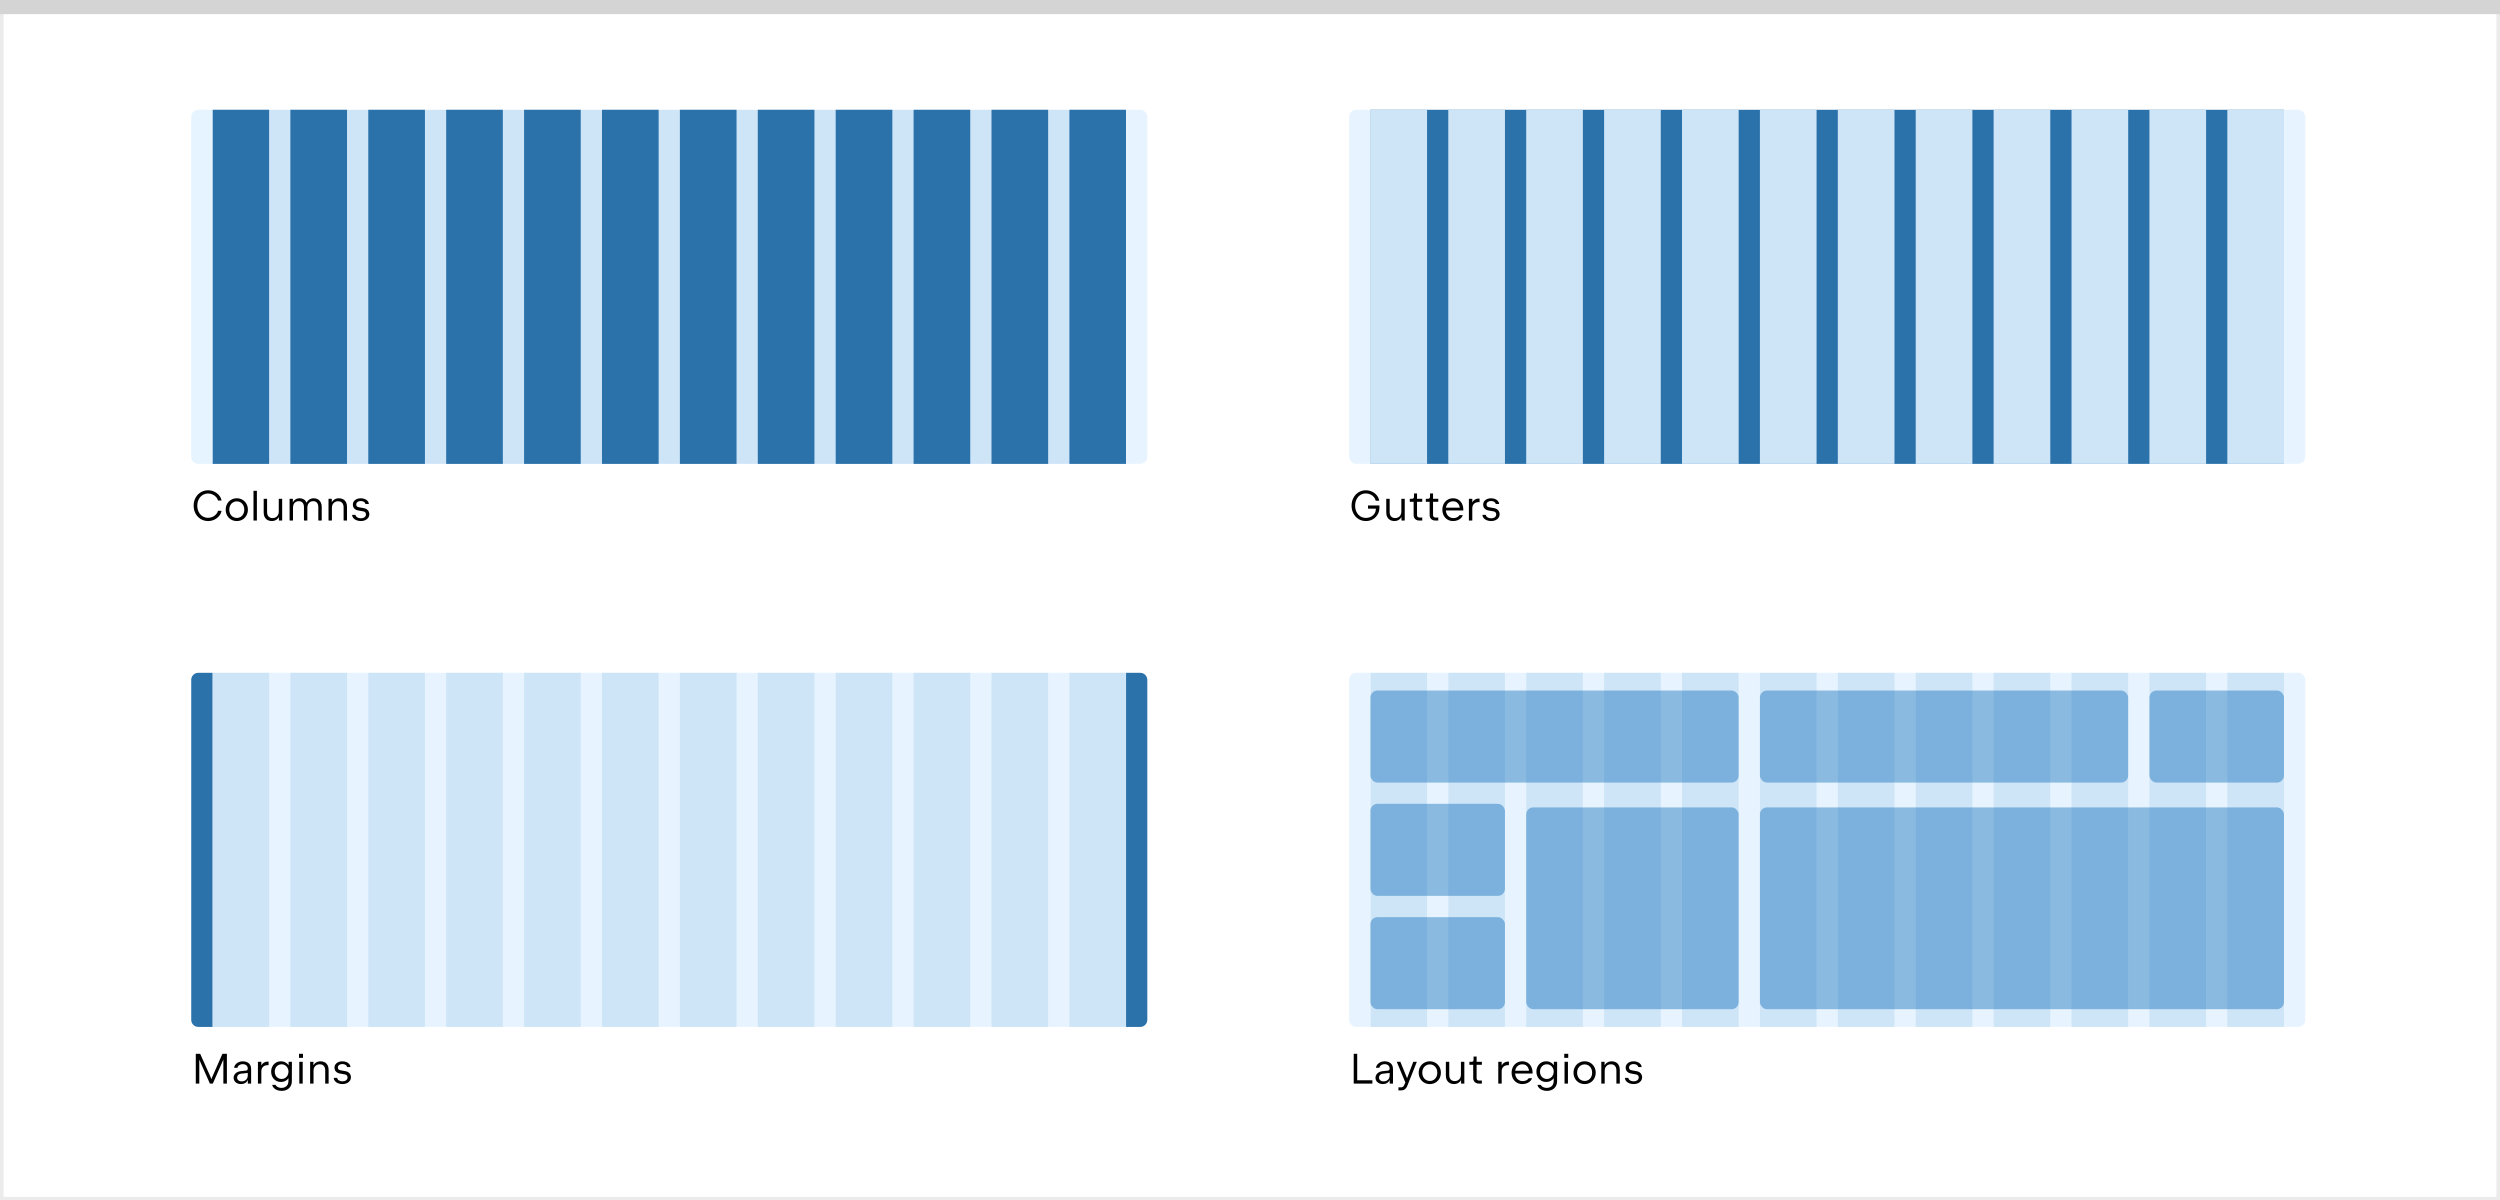 <svg width="706" height="339" viewBox="0 0 706 339" fill="none" xmlns="http://www.w3.org/2000/svg">
<rect x="0" y="0" width="706" height="339" fill="#333333" stroke="none"/>
<rect x="0.5" y="0.5" width="705" height="338" fill="white" stroke="#EBEBEB"/>
<path d="M0 0H706V4H0V0Z" fill="#D4D4D5"/>
<rect x="60" y="31" width="258" height="100" fill="#CEE5F8"/>
<rect x="60" y="31" width="16" height="100" fill="#2B72AB"/>
<rect x="82" y="31" width="16" height="100" fill="#2B72AB"/>
<rect x="104" y="31" width="16" height="100" fill="#2B72AB"/>
<rect x="126" y="31" width="16" height="100" fill="#2B72AB"/>
<rect x="148" y="31" width="16" height="100" fill="#2B72AB"/>
<rect x="170" y="31" width="16" height="100" fill="#2B72AB"/>
<rect x="192" y="31" width="16" height="100" fill="#2B72AB"/>
<rect x="214" y="31" width="16" height="100" fill="#2B72AB"/>
<rect x="236" y="31" width="16" height="100" fill="#2B72AB"/>
<rect x="258" y="31" width="16" height="100" fill="#2B72AB"/>
<rect x="280" y="31" width="16" height="100" fill="#2B72AB"/>
<rect x="302" y="31" width="16" height="100" fill="#2B72AB"/>
<path d="M54 33C54 31.895 54.895 31 56 31H60V131H56C54.895 131 54 130.105 54 129V33Z" fill="#E6F4FF"/>
<path d="M318 31H322C323.105 31 324 31.895 324 33V129C324 130.105 323.105 131 322 131H318V31Z" fill="#E7F4FF"/>
<path d="M387 31H645V131H387V31Z" fill="#2B72AB"/>
<rect x="387" y="31" width="16" height="100" fill="#CEE5F8"/>
<rect x="409" y="31" width="16" height="100" fill="#CEE5F8"/>
<rect x="431" y="31" width="16" height="100" fill="#CEE5F8"/>
<rect x="453" y="31" width="16" height="100" fill="#CEE5F8"/>
<rect x="475" y="31" width="16" height="100" fill="#CEE5F8"/>
<rect x="497" y="31" width="16" height="100" fill="#CEE5F8"/>
<rect x="519" y="31" width="16" height="100" fill="#CEE5F8"/>
<rect x="541" y="31" width="16" height="100" fill="#CEE5F8"/>
<rect x="563" y="31" width="16" height="100" fill="#CEE5F8"/>
<rect x="585" y="31" width="16" height="100" fill="#CEE5F8"/>
<rect x="607" y="31" width="16" height="100" fill="#CEE5F8"/>
<rect x="629" y="31" width="16" height="100" fill="#CEE5F8"/>
<path d="M381 33C381 31.895 381.895 31 383 31H387V131H383C381.895 131 381 130.105 381 129V33Z" fill="#E7F4FF"/>
<path d="M645 31H649C650.105 31 651 31.895 651 33V129C651 130.105 650.105 131 649 131H645V31Z" fill="#E7F4FF"/>
<path d="M60 190H318V290H60V190Z" fill="#E7F4FF"/>
<rect x="60" y="190" width="16" height="100" fill="#CEE5F8"/>
<rect x="82" y="190" width="16" height="100" fill="#CEE5F8"/>
<rect x="104" y="190" width="16" height="100" fill="#CEE5F8"/>
<rect x="126" y="190" width="16" height="100" fill="#CEE5F8"/>
<rect x="148" y="190" width="16" height="100" fill="#CEE5F8"/>
<rect x="170" y="190" width="16" height="100" fill="#CEE5F8"/>
<rect x="192" y="190" width="16" height="100" fill="#CEE5F8"/>
<rect x="214" y="190" width="16" height="100" fill="#CEE5F8"/>
<rect x="236" y="190" width="16" height="100" fill="#CEE5F8"/>
<rect x="258" y="190" width="16" height="100" fill="#CEE5F8"/>
<rect x="280" y="190" width="16" height="100" fill="#CEE5F8"/>
<rect x="302" y="190" width="16" height="100" fill="#CEE5F8"/>
<path d="M54 192C54 190.895 54.895 190 56 190H60V290H56C54.895 290 54 289.105 54 288V192Z" fill="#2B72AB"/>
<path d="M318 190H322C323.105 190 324 190.895 324 192V288C324 289.105 323.105 290 322 290H318V190Z" fill="#2B72AB"/>
<path d="M387 190H645V290H387V190Z" fill="#E7F4FF"/>
<rect x="387" y="190" width="16" height="100" fill="#CEE5F8"/>
<rect x="409" y="190" width="16" height="100" fill="#CEE5F8"/>
<rect x="431" y="190" width="16" height="100" fill="#CEE5F8"/>
<rect x="453" y="190" width="16" height="100" fill="#CEE5F8"/>
<rect x="475" y="190" width="16" height="100" fill="#CEE5F8"/>
<rect x="497" y="190" width="16" height="100" fill="#CEE5F8"/>
<rect x="519" y="190" width="16" height="100" fill="#CEE5F8"/>
<rect x="541" y="190" width="16" height="100" fill="#CEE5F8"/>
<rect x="563" y="190" width="16" height="100" fill="#CEE5F8"/>
<rect x="585" y="190" width="16" height="100" fill="#CEE5F8"/>
<rect x="607" y="190" width="16" height="100" fill="#CEE5F8"/>
<rect x="629" y="190" width="16" height="100" fill="#CEE5F8"/>
<path d="M381 192C381 190.895 381.895 190 383 190H387V290H383C381.895 290 381 289.105 381 288V192Z" fill="#E7F4FF"/>
<path d="M645 190H649C650.105 190 651 190.895 651 192V288C651 289.105 650.105 290 649 290H645V190Z" fill="#E7F4FF"/>
<rect x="387" y="195" width="104" height="26" rx="2" fill="#0065B5" fill-opacity="0.4"/>
<rect x="497" y="228" width="148" height="57" rx="2" fill="#0065B5" fill-opacity="0.4"/>
<rect x="607" y="195" width="38" height="26" rx="2" fill="#0065B5" fill-opacity="0.4"/>
<rect x="497" y="195" width="104" height="26" rx="2" fill="#0065B5" fill-opacity="0.4"/>
<rect x="431" y="228" width="60" height="57" rx="2" fill="#0065B5" fill-opacity="0.4"/>
<rect x="387" y="259" width="38" height="26" rx="2" fill="#0065B5" fill-opacity="0.4"/>
<rect x="387" y="227" width="38" height="26" rx="2" fill="#0065B5" fill-opacity="0.4"/>
<path d="M58.782 147.144C58.014 147.144 57.316 146.956 56.688 146.58C56.064 146.2 55.574 145.68 55.218 145.02C54.862 144.356 54.684 143.616 54.684 142.8C54.684 141.984 54.862 141.246 55.218 140.586C55.574 139.922 56.064 139.402 56.688 139.026C57.316 138.646 58.014 138.456 58.782 138.456C59.414 138.456 60.004 138.592 60.552 138.864C61.104 139.132 61.558 139.488 61.914 139.932C62.27 140.376 62.486 140.848 62.562 141.348H61.566C61.486 141.008 61.312 140.686 61.044 140.382C60.776 140.078 60.442 139.834 60.042 139.65C59.646 139.462 59.226 139.368 58.782 139.368C58.198 139.368 57.672 139.516 57.204 139.812C56.74 140.104 56.376 140.512 56.112 141.036C55.848 141.556 55.716 142.144 55.716 142.8C55.716 143.456 55.848 144.046 56.112 144.57C56.376 145.09 56.74 145.498 57.204 145.794C57.672 146.086 58.198 146.232 58.782 146.232C59.226 146.232 59.646 146.14 60.042 145.956C60.442 145.768 60.776 145.522 61.044 145.218C61.312 144.914 61.486 144.592 61.566 144.252H62.562C62.486 144.752 62.27 145.224 61.914 145.668C61.558 146.112 61.104 146.47 60.552 146.742C60.004 147.01 59.414 147.144 58.782 147.144ZM66.871 147.144C66.287 147.144 65.755 147.006 65.275 146.73C64.799 146.45 64.423 146.066 64.147 145.578C63.875 145.086 63.739 144.536 63.739 143.928C63.739 143.32 63.875 142.772 64.147 142.284C64.423 141.792 64.801 141.408 65.281 141.132C65.761 140.852 66.293 140.712 66.877 140.712C67.461 140.712 67.991 140.852 68.467 141.132C68.943 141.408 69.317 141.79 69.589 142.278C69.865 142.766 70.003 143.316 70.003 143.928C70.003 144.54 69.865 145.09 69.589 145.578C69.317 146.066 68.943 146.45 68.467 146.73C67.991 147.006 67.459 147.144 66.871 147.144ZM66.883 146.268C67.283 146.268 67.643 146.17 67.963 145.974C68.283 145.778 68.535 145.504 68.719 145.152C68.903 144.796 68.995 144.388 68.995 143.928C68.995 143.468 68.903 143.06 68.719 142.704C68.535 142.348 68.281 142.072 67.957 141.876C67.637 141.68 67.277 141.582 66.877 141.582C66.477 141.582 66.115 141.68 65.791 141.876C65.467 142.072 65.211 142.348 65.023 142.704C64.839 143.06 64.747 143.468 64.747 143.928C64.747 144.388 64.839 144.796 65.023 145.152C65.211 145.504 65.467 145.778 65.791 145.974C66.119 146.17 66.483 146.268 66.883 146.268ZM71.585 138.6H72.545V147H71.585V138.6ZM79.684 147H78.76V144.342H79.144C79.144 144.91 79.046 145.406 78.85 145.83C78.654 146.25 78.374 146.574 78.01 146.802C77.646 147.03 77.218 147.144 76.726 147.144C76.286 147.144 75.896 147.05 75.556 146.862C75.216 146.674 74.948 146.398 74.752 146.034C74.56 145.666 74.464 145.226 74.464 144.714V140.856H75.424V144.618C75.424 144.974 75.486 145.278 75.61 145.53C75.738 145.782 75.918 145.974 76.15 146.106C76.382 146.238 76.658 146.304 76.978 146.304C77.322 146.304 77.626 146.228 77.89 146.076C78.154 145.924 78.358 145.712 78.502 145.44C78.65 145.164 78.724 144.85 78.724 144.498V140.856H79.684V147ZM81.781 140.856H82.704V143.514H82.38C82.38 142.938 82.469 142.44 82.644 142.02C82.825 141.6 83.082 141.278 83.418 141.054C83.754 140.826 84.154 140.712 84.618 140.712C85.055 140.712 85.436 140.812 85.764 141.012C86.093 141.208 86.347 141.488 86.526 141.852C86.707 142.216 86.796 142.64 86.796 143.124V147H85.837V143.166C85.837 142.83 85.778 142.54 85.662 142.296C85.55 142.048 85.385 141.858 85.165 141.726C84.948 141.594 84.689 141.528 84.385 141.528C84.052 141.528 83.763 141.602 83.514 141.75C83.266 141.898 83.075 142.11 82.939 142.386C82.806 142.662 82.74 142.986 82.74 143.358V147H81.781V140.856ZM89.892 143.166C89.892 142.83 89.835 142.54 89.719 142.296C89.606 142.048 89.442 141.858 89.227 141.726C89.01 141.594 88.749 141.528 88.441 141.528C88.112 141.528 87.825 141.604 87.576 141.756C87.329 141.904 87.136 142.116 87.001 142.392C86.865 142.664 86.796 142.986 86.796 143.358L86.257 143.514C86.257 142.962 86.353 142.474 86.544 142.05C86.737 141.626 87.01 141.298 87.367 141.066C87.727 140.83 88.144 140.712 88.621 140.712C89.056 140.712 89.442 140.812 89.778 141.012C90.118 141.208 90.382 141.488 90.57 141.852C90.758 142.216 90.853 142.64 90.853 143.124V147H89.892V143.166ZM92.773 140.856H93.697V143.514H93.313C93.313 142.946 93.411 142.452 93.607 142.032C93.803 141.608 94.083 141.282 94.447 141.054C94.811 140.826 95.239 140.712 95.731 140.712C96.171 140.712 96.561 140.806 96.901 140.994C97.241 141.182 97.507 141.46 97.699 141.828C97.895 142.192 97.993 142.63 97.993 143.142V147H97.033V143.238C97.033 142.882 96.969 142.578 96.841 142.326C96.717 142.074 96.539 141.882 96.307 141.75C96.075 141.618 95.799 141.552 95.479 141.552C95.135 141.552 94.831 141.628 94.567 141.78C94.303 141.932 94.097 142.146 93.949 142.422C93.805 142.694 93.733 143.006 93.733 143.358V147H92.773V140.856ZM101.937 147.144C101.473 147.144 101.053 147.07 100.677 146.922C100.305 146.774 100.007 146.568 99.783 146.304C99.563 146.036 99.445 145.734 99.429 145.398H100.407C100.423 145.582 100.499 145.748 100.635 145.896C100.771 146.04 100.951 146.154 101.175 146.238C101.399 146.322 101.649 146.364 101.925 146.364C102.205 146.364 102.451 146.318 102.663 146.226C102.879 146.134 103.045 146.006 103.161 145.842C103.281 145.678 103.341 145.492 103.341 145.284C103.341 145.136 103.313 145.002 103.257 144.882C103.201 144.762 103.119 144.664 103.011 144.588C102.907 144.508 102.779 144.454 102.627 144.426L101.145 144.156C100.833 144.1 100.563 143.996 100.335 143.844C100.111 143.692 99.939 143.5 99.819 143.268C99.703 143.032 99.645 142.764 99.645 142.464C99.645 142.14 99.737 141.846 99.921 141.582C100.109 141.314 100.371 141.102 100.707 140.946C101.043 140.79 101.427 140.712 101.859 140.712C102.287 140.712 102.673 140.782 103.017 140.922C103.361 141.062 103.635 141.256 103.839 141.504C104.043 141.752 104.153 142.028 104.169 142.332H103.191C103.179 142.172 103.113 142.028 102.993 141.9C102.877 141.772 102.721 141.672 102.525 141.6C102.329 141.528 102.109 141.492 101.865 141.492C101.617 141.492 101.397 141.534 101.205 141.618C101.013 141.702 100.863 141.818 100.755 141.966C100.651 142.11 100.599 142.274 100.599 142.458C100.599 142.598 100.623 142.722 100.671 142.83C100.723 142.934 100.799 143.022 100.899 143.094C101.003 143.162 101.131 143.21 101.283 143.238L102.801 143.508C103.113 143.564 103.381 143.674 103.605 143.838C103.833 144.002 104.005 144.206 104.121 144.45C104.241 144.694 104.301 144.96 104.301 145.248C104.301 145.608 104.197 145.932 103.989 146.22C103.785 146.508 103.503 146.734 103.143 146.898C102.783 147.062 102.381 147.144 101.937 147.144Z" fill="black"/>
<path d="M385.716 147.144C384.96 147.144 384.274 146.956 383.658 146.58C383.046 146.2 382.564 145.68 382.212 145.02C381.86 144.356 381.684 143.616 381.684 142.8C381.684 141.984 381.86 141.246 382.212 140.586C382.564 139.922 383.046 139.402 383.658 139.026C384.274 138.646 384.96 138.456 385.716 138.456C386.348 138.456 386.938 138.588 387.486 138.852C388.038 139.116 388.49 139.474 388.842 139.926C389.198 140.378 389.412 140.872 389.484 141.408H388.5C388.428 141.028 388.258 140.682 387.99 140.37C387.726 140.054 387.394 139.804 386.994 139.62C386.598 139.436 386.172 139.344 385.716 139.344C385.14 139.344 384.622 139.492 384.162 139.788C383.702 140.084 383.342 140.494 383.082 141.018C382.822 141.542 382.692 142.136 382.692 142.8C382.692 143.464 382.822 144.058 383.082 144.582C383.342 145.106 383.702 145.516 384.162 145.812C384.622 146.108 385.14 146.256 385.716 146.256C386.244 146.256 386.72 146.148 387.144 145.932C387.572 145.716 387.91 145.416 388.158 145.032C388.406 144.644 388.534 144.208 388.542 143.724V143.652H386.322V142.752H389.55V143.364C389.55 144.072 389.382 144.714 389.046 145.29C388.714 145.866 388.256 146.32 387.672 146.652C387.088 146.98 386.436 147.144 385.716 147.144ZM396.699 147H395.775V144.342H396.159C396.159 144.91 396.061 145.406 395.865 145.83C395.669 146.25 395.389 146.574 395.025 146.802C394.661 147.03 394.233 147.144 393.741 147.144C393.301 147.144 392.911 147.05 392.571 146.862C392.231 146.674 391.963 146.398 391.767 146.034C391.575 145.666 391.479 145.226 391.479 144.714V140.856H392.439V144.618C392.439 144.974 392.501 145.278 392.625 145.53C392.753 145.782 392.933 145.974 393.165 146.106C393.397 146.238 393.673 146.304 393.993 146.304C394.337 146.304 394.641 146.228 394.905 146.076C395.169 145.924 395.373 145.712 395.517 145.44C395.665 145.164 395.739 144.85 395.739 144.498V140.856H396.699V147ZM400.77 147C400.478 147 400.212 146.938 399.972 146.814C399.736 146.686 399.55 146.512 399.414 146.292C399.278 146.068 399.21 145.82 399.21 145.548L399.204 141.708H398.124L398.13 140.856H398.796C398.948 140.856 399.07 140.808 399.162 140.712C399.258 140.616 399.306 140.494 399.306 140.346V139.356H400.17V140.856H401.652L401.646 141.708H400.164L400.17 145.488C400.17 145.676 400.232 145.834 400.356 145.962C400.484 146.086 400.642 146.148 400.83 146.148H401.646V147H400.77ZM405.294 147C405.002 147 404.736 146.938 404.496 146.814C404.26 146.686 404.074 146.512 403.938 146.292C403.802 146.068 403.734 145.82 403.734 145.548L403.728 141.708H402.648L402.654 140.856H403.32C403.472 140.856 403.594 140.808 403.686 140.712C403.782 140.616 403.83 140.494 403.83 140.346V139.356H404.694V140.856H406.176L406.17 141.708H404.688L404.694 145.488C404.694 145.676 404.756 145.834 404.88 145.962C405.008 146.086 405.166 146.148 405.354 146.148H406.17V147H405.294ZM410.339 147.144C409.763 147.144 409.245 147.006 408.785 146.73C408.325 146.454 407.965 146.072 407.705 145.584C407.449 145.092 407.321 144.536 407.321 143.916C407.321 143.312 407.451 142.766 407.711 142.278C407.975 141.79 408.337 141.408 408.797 141.132C409.257 140.852 409.771 140.712 410.339 140.712C410.919 140.712 411.427 140.85 411.863 141.126C412.303 141.402 412.641 141.784 412.877 142.272C413.117 142.76 413.237 143.312 413.237 143.928V144.162H408.275L408.287 143.898C408.291 144.362 408.383 144.778 408.563 145.146C408.747 145.51 408.999 145.794 409.319 145.998C409.639 146.202 409.999 146.304 410.399 146.304C410.667 146.304 410.915 146.272 411.143 146.208C411.375 146.14 411.575 146.044 411.743 145.92C411.915 145.792 412.047 145.644 412.139 145.476H413.099C413.027 145.732 412.875 145.988 412.643 146.244C412.415 146.5 412.103 146.714 411.707 146.886C411.315 147.058 410.859 147.144 410.339 147.144ZM408.275 143.37H412.277V143.916C412.277 143.444 412.203 143.032 412.055 142.68C411.907 142.324 411.687 142.048 411.395 141.852C411.107 141.656 410.759 141.558 410.351 141.558C409.943 141.558 409.583 141.654 409.271 141.846C408.959 142.034 408.717 142.304 408.545 142.656C408.373 143.004 408.287 143.41 408.287 143.874L408.275 143.37ZM414.816 140.856H415.776V142.914L415.374 143.514C415.39 142.962 415.49 142.482 415.674 142.074C415.862 141.662 416.122 141.346 416.454 141.126C416.786 140.906 417.172 140.796 417.612 140.796H417.828V141.798H417.576C417.212 141.798 416.894 141.868 416.622 142.008C416.35 142.148 416.14 142.348 415.992 142.608C415.848 142.864 415.776 143.166 415.776 143.514V147H414.816V140.856ZM421.133 147.144C420.669 147.144 420.249 147.07 419.873 146.922C419.501 146.774 419.203 146.568 418.979 146.304C418.759 146.036 418.641 145.734 418.625 145.398H419.603C419.619 145.582 419.695 145.748 419.831 145.896C419.967 146.04 420.147 146.154 420.371 146.238C420.595 146.322 420.845 146.364 421.121 146.364C421.401 146.364 421.647 146.318 421.859 146.226C422.075 146.134 422.241 146.006 422.357 145.842C422.477 145.678 422.537 145.492 422.537 145.284C422.537 145.136 422.509 145.002 422.453 144.882C422.397 144.762 422.315 144.664 422.207 144.588C422.103 144.508 421.975 144.454 421.823 144.426L420.341 144.156C420.029 144.1 419.759 143.996 419.531 143.844C419.307 143.692 419.135 143.5 419.015 143.268C418.899 143.032 418.841 142.764 418.841 142.464C418.841 142.14 418.933 141.846 419.117 141.582C419.305 141.314 419.567 141.102 419.903 140.946C420.239 140.79 420.623 140.712 421.055 140.712C421.483 140.712 421.869 140.782 422.213 140.922C422.557 141.062 422.831 141.256 423.035 141.504C423.239 141.752 423.349 142.028 423.365 142.332H422.387C422.375 142.172 422.309 142.028 422.189 141.9C422.073 141.772 421.917 141.672 421.721 141.6C421.525 141.528 421.305 141.492 421.061 141.492C420.813 141.492 420.593 141.534 420.401 141.618C420.209 141.702 420.059 141.818 419.951 141.966C419.847 142.11 419.795 142.274 419.795 142.458C419.795 142.598 419.819 142.722 419.867 142.83C419.919 142.934 419.995 143.022 420.095 143.094C420.199 143.162 420.327 143.21 420.479 143.238L421.997 143.508C422.309 143.564 422.577 143.674 422.801 143.838C423.029 144.002 423.201 144.206 423.317 144.45C423.437 144.694 423.497 144.96 423.497 145.248C423.497 145.608 423.393 145.932 423.185 146.22C422.981 146.508 422.699 146.734 422.339 146.898C421.979 147.062 421.577 147.144 421.133 147.144Z" fill="black"/>
<path d="M55.29 297.6H56.532L59.544 304.332L59.7 304.758L59.85 304.332L62.808 297.6H64.074V306H63.078V299.364V299.208L60.108 306H59.274L56.28 299.244V299.364V306H55.29V297.6ZM68.583 299.712C69.047 299.712 69.455 299.798 69.807 299.97C70.159 300.138 70.431 300.386 70.623 300.714C70.819 301.038 70.917 301.424 70.917 301.872V306H69.981V303.702H70.233C70.233 304.214 70.145 304.654 69.969 305.022C69.793 305.386 69.541 305.664 69.213 305.856C68.885 306.048 68.495 306.144 68.043 306.144C67.651 306.144 67.297 306.068 66.981 305.916C66.665 305.764 66.417 305.554 66.237 305.286C66.057 305.018 65.967 304.714 65.967 304.374C65.967 304.054 66.049 303.76 66.213 303.492C66.381 303.22 66.611 302.998 66.903 302.826C67.199 302.654 67.531 302.548 67.899 302.508L69.537 302.328C69.673 302.312 69.779 302.256 69.855 302.16C69.931 302.064 69.969 301.922 69.969 301.734L70.041 302.994L68.031 303.216C67.823 303.24 67.637 303.302 67.473 303.402C67.313 303.502 67.187 303.632 67.095 303.792C67.007 303.952 66.963 304.128 66.963 304.32C66.963 304.528 67.017 304.712 67.125 304.872C67.237 305.032 67.391 305.158 67.587 305.25C67.783 305.338 68.007 305.382 68.259 305.382C68.603 305.382 68.903 305.312 69.159 305.172C69.419 305.032 69.619 304.836 69.759 304.584C69.899 304.328 69.969 304.034 69.969 303.702V301.746C69.969 301.502 69.911 301.288 69.795 301.104C69.679 300.916 69.515 300.772 69.303 300.672C69.095 300.568 68.853 300.516 68.577 300.516C68.301 300.516 68.053 300.564 67.833 300.66C67.613 300.752 67.435 300.878 67.299 301.038C67.167 301.194 67.087 301.364 67.059 301.548H66.099C66.147 301.2 66.283 300.888 66.507 300.612C66.735 300.332 67.029 300.112 67.389 299.952C67.749 299.792 68.147 299.712 68.583 299.712ZM72.839 299.856H73.799V301.914L73.397 302.514C73.413 301.962 73.513 301.482 73.697 301.074C73.885 300.662 74.145 300.346 74.477 300.126C74.809 299.906 75.195 299.796 75.635 299.796H75.851V300.798H75.599C75.235 300.798 74.917 300.868 74.645 301.008C74.373 301.148 74.163 301.348 74.015 301.608C73.871 301.864 73.799 302.166 73.799 302.514V306H72.839V299.856ZM79.535 308.064C79.088 308.064 78.674 307.994 78.293 307.854C77.913 307.714 77.597 307.516 77.346 307.26C77.094 307.004 76.931 306.708 76.859 306.372H77.82C77.907 306.556 78.037 306.712 78.21 306.84C78.382 306.968 78.579 307.064 78.803 307.128C79.028 307.192 79.261 307.224 79.505 307.224C79.897 307.224 80.24 307.144 80.531 306.984C80.828 306.828 81.055 306.608 81.216 306.324C81.376 306.04 81.456 305.712 81.456 305.34V305.088L81.504 303.354L82.001 302.742C81.993 303.286 81.874 303.772 81.641 304.2C81.409 304.624 81.091 304.954 80.688 305.19C80.287 305.426 79.838 305.544 79.338 305.544C78.817 305.544 78.347 305.42 77.927 305.172C77.507 304.92 77.177 304.574 76.938 304.134C76.698 303.69 76.578 303.19 76.578 302.634C76.578 302.078 76.698 301.578 76.938 301.134C77.177 300.69 77.507 300.342 77.927 300.09C78.347 299.838 78.817 299.712 79.338 299.712C79.838 299.712 80.287 299.832 80.688 300.072C81.091 300.312 81.409 300.646 81.641 301.074C81.874 301.502 81.993 301.99 82.001 302.538L81.504 301.998V299.856H82.433L82.415 305.34C82.415 305.872 82.296 306.344 82.055 306.756C81.816 307.172 81.478 307.494 81.041 307.722C80.606 307.95 80.103 308.064 79.535 308.064ZM79.523 304.704C79.888 304.704 80.216 304.614 80.507 304.434C80.803 304.254 81.037 304.006 81.21 303.69C81.382 303.374 81.468 303.022 81.468 302.634C81.468 302.242 81.382 301.888 81.21 301.572C81.037 301.256 80.803 301.008 80.507 300.828C80.216 300.644 79.888 300.552 79.523 300.552C79.156 300.552 78.823 300.644 78.528 300.828C78.231 301.008 77.999 301.256 77.832 301.572C77.668 301.888 77.585 302.242 77.585 302.634C77.585 303.022 77.668 303.374 77.832 303.69C77.999 304.006 78.231 304.254 78.528 304.434C78.823 304.614 79.156 304.704 79.523 304.704ZM84.523 299.856H85.483V306H84.523V299.856ZM85.567 297.6V298.74H84.439V297.6H85.567ZM87.581 299.856H88.505V302.514H88.121C88.121 301.946 88.219 301.452 88.415 301.032C88.611 300.608 88.891 300.282 89.255 300.054C89.619 299.826 90.047 299.712 90.539 299.712C90.979 299.712 91.369 299.806 91.709 299.994C92.049 300.182 92.315 300.46 92.507 300.828C92.703 301.192 92.801 301.63 92.801 302.142V306H91.841V302.238C91.841 301.882 91.777 301.578 91.649 301.326C91.525 301.074 91.347 300.882 91.115 300.75C90.883 300.618 90.607 300.552 90.287 300.552C89.943 300.552 89.639 300.628 89.375 300.78C89.111 300.932 88.905 301.146 88.757 301.422C88.613 301.694 88.541 302.006 88.541 302.358V306H87.581V299.856ZM96.746 306.144C96.282 306.144 95.862 306.07 95.486 305.922C95.114 305.774 94.816 305.568 94.592 305.304C94.372 305.036 94.254 304.734 94.238 304.398H95.216C95.232 304.582 95.308 304.748 95.444 304.896C95.58 305.04 95.76 305.154 95.984 305.238C96.208 305.322 96.458 305.364 96.734 305.364C97.014 305.364 97.26 305.318 97.472 305.226C97.688 305.134 97.854 305.006 97.97 304.842C98.09 304.678 98.15 304.492 98.15 304.284C98.15 304.136 98.122 304.002 98.066 303.882C98.01 303.762 97.928 303.664 97.82 303.588C97.716 303.508 97.588 303.454 97.436 303.426L95.954 303.156C95.642 303.1 95.372 302.996 95.144 302.844C94.92 302.692 94.748 302.5 94.628 302.268C94.512 302.032 94.454 301.764 94.454 301.464C94.454 301.14 94.546 300.846 94.73 300.582C94.918 300.314 95.18 300.102 95.516 299.946C95.852 299.79 96.236 299.712 96.668 299.712C97.096 299.712 97.482 299.782 97.826 299.922C98.17 300.062 98.444 300.256 98.648 300.504C98.852 300.752 98.962 301.028 98.978 301.332H98C97.988 301.172 97.922 301.028 97.802 300.9C97.686 300.772 97.53 300.672 97.334 300.6C97.138 300.528 96.918 300.492 96.674 300.492C96.426 300.492 96.206 300.534 96.014 300.618C95.822 300.702 95.672 300.818 95.564 300.966C95.46 301.11 95.408 301.274 95.408 301.458C95.408 301.598 95.432 301.722 95.48 301.83C95.532 301.934 95.608 302.022 95.708 302.094C95.812 302.162 95.94 302.21 96.092 302.238L97.61 302.508C97.922 302.564 98.19 302.674 98.414 302.838C98.642 303.002 98.814 303.206 98.93 303.45C99.05 303.694 99.11 303.96 99.11 304.248C99.11 304.608 99.006 304.932 98.798 305.22C98.594 305.508 98.312 305.734 97.952 305.898C97.592 306.062 97.19 306.144 96.746 306.144Z" fill="black"/>
<path d="M383.274 297.6V305.07H387.558V306H382.29V297.6H383.274ZM391.048 299.712C391.512 299.712 391.92 299.798 392.272 299.97C392.624 300.138 392.896 300.386 393.088 300.714C393.284 301.038 393.382 301.424 393.382 301.872V306H392.446V303.702H392.698C392.698 304.214 392.61 304.654 392.434 305.022C392.258 305.386 392.006 305.664 391.678 305.856C391.35 306.048 390.96 306.144 390.508 306.144C390.116 306.144 389.762 306.068 389.446 305.916C389.13 305.764 388.882 305.554 388.702 305.286C388.522 305.018 388.432 304.714 388.432 304.374C388.432 304.054 388.514 303.76 388.678 303.492C388.846 303.22 389.076 302.998 389.368 302.826C389.664 302.654 389.996 302.548 390.364 302.508L392.002 302.328C392.138 302.312 392.244 302.256 392.32 302.16C392.396 302.064 392.434 301.922 392.434 301.734L392.506 302.994L390.496 303.216C390.288 303.24 390.102 303.302 389.938 303.402C389.778 303.502 389.652 303.632 389.56 303.792C389.472 303.952 389.428 304.128 389.428 304.32C389.428 304.528 389.482 304.712 389.59 304.872C389.702 305.032 389.856 305.158 390.052 305.25C390.248 305.338 390.472 305.382 390.724 305.382C391.068 305.382 391.368 305.312 391.624 305.172C391.884 305.032 392.084 304.836 392.224 304.584C392.364 304.328 392.434 304.034 392.434 303.702V301.746C392.434 301.502 392.376 301.288 392.26 301.104C392.144 300.916 391.98 300.772 391.768 300.672C391.56 300.568 391.318 300.516 391.042 300.516C390.766 300.516 390.518 300.564 390.298 300.66C390.078 300.752 389.9 300.878 389.764 301.038C389.632 301.194 389.552 301.364 389.524 301.548H388.564C388.612 301.2 388.748 300.888 388.972 300.612C389.2 300.332 389.494 300.112 389.854 299.952C390.214 299.792 390.612 299.712 391.048 299.712ZM394.921 307.068H395.683C395.863 307.068 396.023 307.018 396.163 306.918C396.303 306.818 396.411 306.688 396.487 306.528L396.877 305.706L394.447 299.856H395.467L397.363 304.482L399.103 299.856H400.111L397.447 306.588C397.335 306.868 397.205 307.104 397.057 307.296C396.913 307.492 396.729 307.644 396.505 307.752C396.285 307.864 396.021 307.92 395.713 307.92H394.921V307.068ZM403.773 306.144C403.189 306.144 402.657 306.006 402.177 305.73C401.701 305.45 401.325 305.066 401.049 304.578C400.777 304.086 400.641 303.536 400.641 302.928C400.641 302.32 400.777 301.772 401.049 301.284C401.325 300.792 401.703 300.408 402.183 300.132C402.663 299.852 403.195 299.712 403.779 299.712C404.363 299.712 404.893 299.852 405.369 300.132C405.845 300.408 406.219 300.79 406.491 301.278C406.767 301.766 406.905 302.316 406.905 302.928C406.905 303.54 406.767 304.09 406.491 304.578C406.219 305.066 405.845 305.45 405.369 305.73C404.893 306.006 404.361 306.144 403.773 306.144ZM403.785 305.268C404.185 305.268 404.545 305.17 404.865 304.974C405.185 304.778 405.437 304.504 405.621 304.152C405.805 303.796 405.897 303.388 405.897 302.928C405.897 302.468 405.805 302.06 405.621 301.704C405.437 301.348 405.183 301.072 404.859 300.876C404.539 300.68 404.179 300.582 403.779 300.582C403.379 300.582 403.017 300.68 402.693 300.876C402.369 301.072 402.113 301.348 401.925 301.704C401.741 302.06 401.649 302.468 401.649 302.928C401.649 303.388 401.741 303.796 401.925 304.152C402.113 304.504 402.369 304.778 402.693 304.974C403.021 305.17 403.385 305.268 403.785 305.268ZM413.528 306H412.604V303.342H412.988C412.988 303.91 412.89 304.406 412.694 304.83C412.498 305.25 412.218 305.574 411.854 305.802C411.49 306.03 411.062 306.144 410.57 306.144C410.13 306.144 409.74 306.05 409.4 305.862C409.06 305.674 408.792 305.398 408.596 305.034C408.404 304.666 408.308 304.226 408.308 303.714V299.856H409.268V303.618C409.268 303.974 409.33 304.278 409.454 304.53C409.582 304.782 409.762 304.974 409.994 305.106C410.226 305.238 410.502 305.304 410.822 305.304C411.166 305.304 411.47 305.228 411.734 305.076C411.998 304.924 412.202 304.712 412.346 304.44C412.494 304.164 412.568 303.85 412.568 303.498V299.856H413.528V306ZM417.598 306C417.306 306 417.04 305.938 416.8 305.814C416.564 305.686 416.378 305.512 416.242 305.292C416.106 305.068 416.038 304.82 416.038 304.548L416.032 300.708H414.952L414.958 299.856H415.624C415.776 299.856 415.898 299.808 415.99 299.712C416.086 299.616 416.134 299.494 416.134 299.346V298.356H416.998V299.856H418.48L418.474 300.708H416.992L416.998 304.488C416.998 304.676 417.06 304.834 417.184 304.962C417.312 305.086 417.47 305.148 417.658 305.148H418.474V306H417.598ZM423.113 299.856H424.073V301.914L423.671 302.514C423.687 301.962 423.787 301.482 423.971 301.074C424.159 300.662 424.419 300.346 424.751 300.126C425.083 299.906 425.469 299.796 425.909 299.796H426.125V300.798H425.873C425.509 300.798 425.191 300.868 424.919 301.008C424.647 301.148 424.437 301.348 424.289 301.608C424.145 301.864 424.073 302.166 424.073 302.514V306H423.113V299.856ZM429.898 306.144C429.322 306.144 428.804 306.006 428.344 305.73C427.884 305.454 427.524 305.072 427.264 304.584C427.008 304.092 426.88 303.536 426.88 302.916C426.88 302.312 427.01 301.766 427.27 301.278C427.534 300.79 427.896 300.408 428.356 300.132C428.816 299.852 429.33 299.712 429.898 299.712C430.478 299.712 430.986 299.85 431.422 300.126C431.862 300.402 432.2 300.784 432.436 301.272C432.676 301.76 432.796 302.312 432.796 302.928V303.162H427.834L427.846 302.898C427.85 303.362 427.942 303.778 428.122 304.146C428.306 304.51 428.558 304.794 428.878 304.998C429.198 305.202 429.558 305.304 429.958 305.304C430.226 305.304 430.474 305.272 430.702 305.208C430.934 305.14 431.134 305.044 431.302 304.92C431.474 304.792 431.606 304.644 431.698 304.476H432.658C432.586 304.732 432.434 304.988 432.202 305.244C431.974 305.5 431.662 305.714 431.266 305.886C430.874 306.058 430.418 306.144 429.898 306.144ZM427.834 302.37H431.836V302.916C431.836 302.444 431.762 302.032 431.614 301.68C431.466 301.324 431.246 301.048 430.954 300.852C430.666 300.656 430.318 300.558 429.91 300.558C429.502 300.558 429.142 300.654 428.83 300.846C428.518 301.034 428.276 301.304 428.104 301.656C427.932 302.004 427.846 302.41 427.846 302.874L427.834 302.37ZM436.84 308.064C436.392 308.064 435.978 307.994 435.598 307.854C435.218 307.714 434.902 307.516 434.65 307.26C434.398 307.004 434.236 306.708 434.164 306.372H435.124C435.212 306.556 435.342 306.712 435.514 306.84C435.686 306.968 435.884 307.064 436.108 307.128C436.332 307.192 436.566 307.224 436.81 307.224C437.202 307.224 437.544 307.144 437.836 306.984C438.132 306.828 438.36 306.608 438.52 306.324C438.68 306.04 438.76 305.712 438.76 305.34V305.088L438.808 303.354L439.306 302.742C439.298 303.286 439.178 303.772 438.946 304.2C438.714 304.624 438.396 304.954 437.992 305.19C437.592 305.426 437.142 305.544 436.642 305.544C436.122 305.544 435.652 305.42 435.232 305.172C434.812 304.92 434.482 304.574 434.242 304.134C434.002 303.69 433.882 303.19 433.882 302.634C433.882 302.078 434.002 301.578 434.242 301.134C434.482 300.69 434.812 300.342 435.232 300.09C435.652 299.838 436.122 299.712 436.642 299.712C437.142 299.712 437.592 299.832 437.992 300.072C438.396 300.312 438.714 300.646 438.946 301.074C439.178 301.502 439.298 301.99 439.306 302.538L438.808 301.998V299.856H439.738L439.72 305.34C439.72 305.872 439.6 306.344 439.36 306.756C439.12 307.172 438.782 307.494 438.346 307.722C437.91 307.95 437.408 308.064 436.84 308.064ZM436.828 304.704C437.192 304.704 437.52 304.614 437.812 304.434C438.108 304.254 438.342 304.006 438.514 303.69C438.686 303.374 438.772 303.022 438.772 302.634C438.772 302.242 438.686 301.888 438.514 301.572C438.342 301.256 438.108 301.008 437.812 300.828C437.52 300.644 437.192 300.552 436.828 300.552C436.46 300.552 436.128 300.644 435.832 300.828C435.536 301.008 435.304 301.256 435.136 301.572C434.972 301.888 434.89 302.242 434.89 302.634C434.89 303.022 434.972 303.374 435.136 303.69C435.304 304.006 435.536 304.254 435.832 304.434C436.128 304.614 436.46 304.704 436.828 304.704ZM441.827 299.856H442.787V306H441.827V299.856ZM442.871 297.6V298.74H441.743V297.6H442.871ZM447.496 306.144C446.912 306.144 446.38 306.006 445.9 305.73C445.424 305.45 445.048 305.066 444.772 304.578C444.5 304.086 444.364 303.536 444.364 302.928C444.364 302.32 444.5 301.772 444.772 301.284C445.048 300.792 445.426 300.408 445.906 300.132C446.386 299.852 446.918 299.712 447.502 299.712C448.086 299.712 448.616 299.852 449.092 300.132C449.568 300.408 449.942 300.79 450.214 301.278C450.49 301.766 450.628 302.316 450.628 302.928C450.628 303.54 450.49 304.09 450.214 304.578C449.942 305.066 449.568 305.45 449.092 305.73C448.616 306.006 448.084 306.144 447.496 306.144ZM447.508 305.268C447.908 305.268 448.268 305.17 448.588 304.974C448.908 304.778 449.16 304.504 449.344 304.152C449.528 303.796 449.62 303.388 449.62 302.928C449.62 302.468 449.528 302.06 449.344 301.704C449.16 301.348 448.906 301.072 448.582 300.876C448.262 300.68 447.902 300.582 447.502 300.582C447.102 300.582 446.74 300.68 446.416 300.876C446.092 301.072 445.836 301.348 445.648 301.704C445.464 302.06 445.372 302.468 445.372 302.928C445.372 303.388 445.464 303.796 445.648 304.152C445.836 304.504 446.092 304.778 446.416 304.974C446.744 305.17 447.108 305.268 447.508 305.268ZM452.21 299.856H453.134V302.514H452.75C452.75 301.946 452.848 301.452 453.044 301.032C453.24 300.608 453.52 300.282 453.884 300.054C454.248 299.826 454.676 299.712 455.168 299.712C455.608 299.712 455.998 299.806 456.338 299.994C456.678 300.182 456.944 300.46 457.136 300.828C457.332 301.192 457.43 301.63 457.43 302.142V306H456.47V302.238C456.47 301.882 456.406 301.578 456.278 301.326C456.154 301.074 455.976 300.882 455.744 300.75C455.512 300.618 455.236 300.552 454.916 300.552C454.572 300.552 454.268 300.628 454.004 300.78C453.74 300.932 453.534 301.146 453.386 301.422C453.242 301.694 453.17 302.006 453.17 302.358V306H452.21V299.856ZM461.375 306.144C460.911 306.144 460.491 306.07 460.115 305.922C459.743 305.774 459.445 305.568 459.221 305.304C459.001 305.036 458.883 304.734 458.867 304.398H459.845C459.861 304.582 459.937 304.748 460.073 304.896C460.209 305.04 460.389 305.154 460.613 305.238C460.837 305.322 461.087 305.364 461.363 305.364C461.643 305.364 461.889 305.318 462.101 305.226C462.317 305.134 462.483 305.006 462.599 304.842C462.719 304.678 462.779 304.492 462.779 304.284C462.779 304.136 462.751 304.002 462.695 303.882C462.639 303.762 462.557 303.664 462.449 303.588C462.345 303.508 462.217 303.454 462.065 303.426L460.583 303.156C460.271 303.1 460.001 302.996 459.773 302.844C459.549 302.692 459.377 302.5 459.257 302.268C459.141 302.032 459.083 301.764 459.083 301.464C459.083 301.14 459.175 300.846 459.359 300.582C459.547 300.314 459.809 300.102 460.145 299.946C460.481 299.79 460.865 299.712 461.297 299.712C461.725 299.712 462.111 299.782 462.455 299.922C462.799 300.062 463.073 300.256 463.277 300.504C463.481 300.752 463.591 301.028 463.607 301.332H462.629C462.617 301.172 462.551 301.028 462.431 300.9C462.315 300.772 462.159 300.672 461.963 300.6C461.767 300.528 461.547 300.492 461.303 300.492C461.055 300.492 460.835 300.534 460.643 300.618C460.451 300.702 460.301 300.818 460.193 300.966C460.089 301.11 460.037 301.274 460.037 301.458C460.037 301.598 460.061 301.722 460.109 301.83C460.161 301.934 460.237 302.022 460.337 302.094C460.441 302.162 460.569 302.21 460.721 302.238L462.239 302.508C462.551 302.564 462.819 302.674 463.043 302.838C463.271 303.002 463.443 303.206 463.559 303.45C463.679 303.694 463.739 303.96 463.739 304.248C463.739 304.608 463.635 304.932 463.427 305.22C463.223 305.508 462.941 305.734 462.581 305.898C462.221 306.062 461.819 306.144 461.375 306.144Z" fill="black"/>
</svg>
